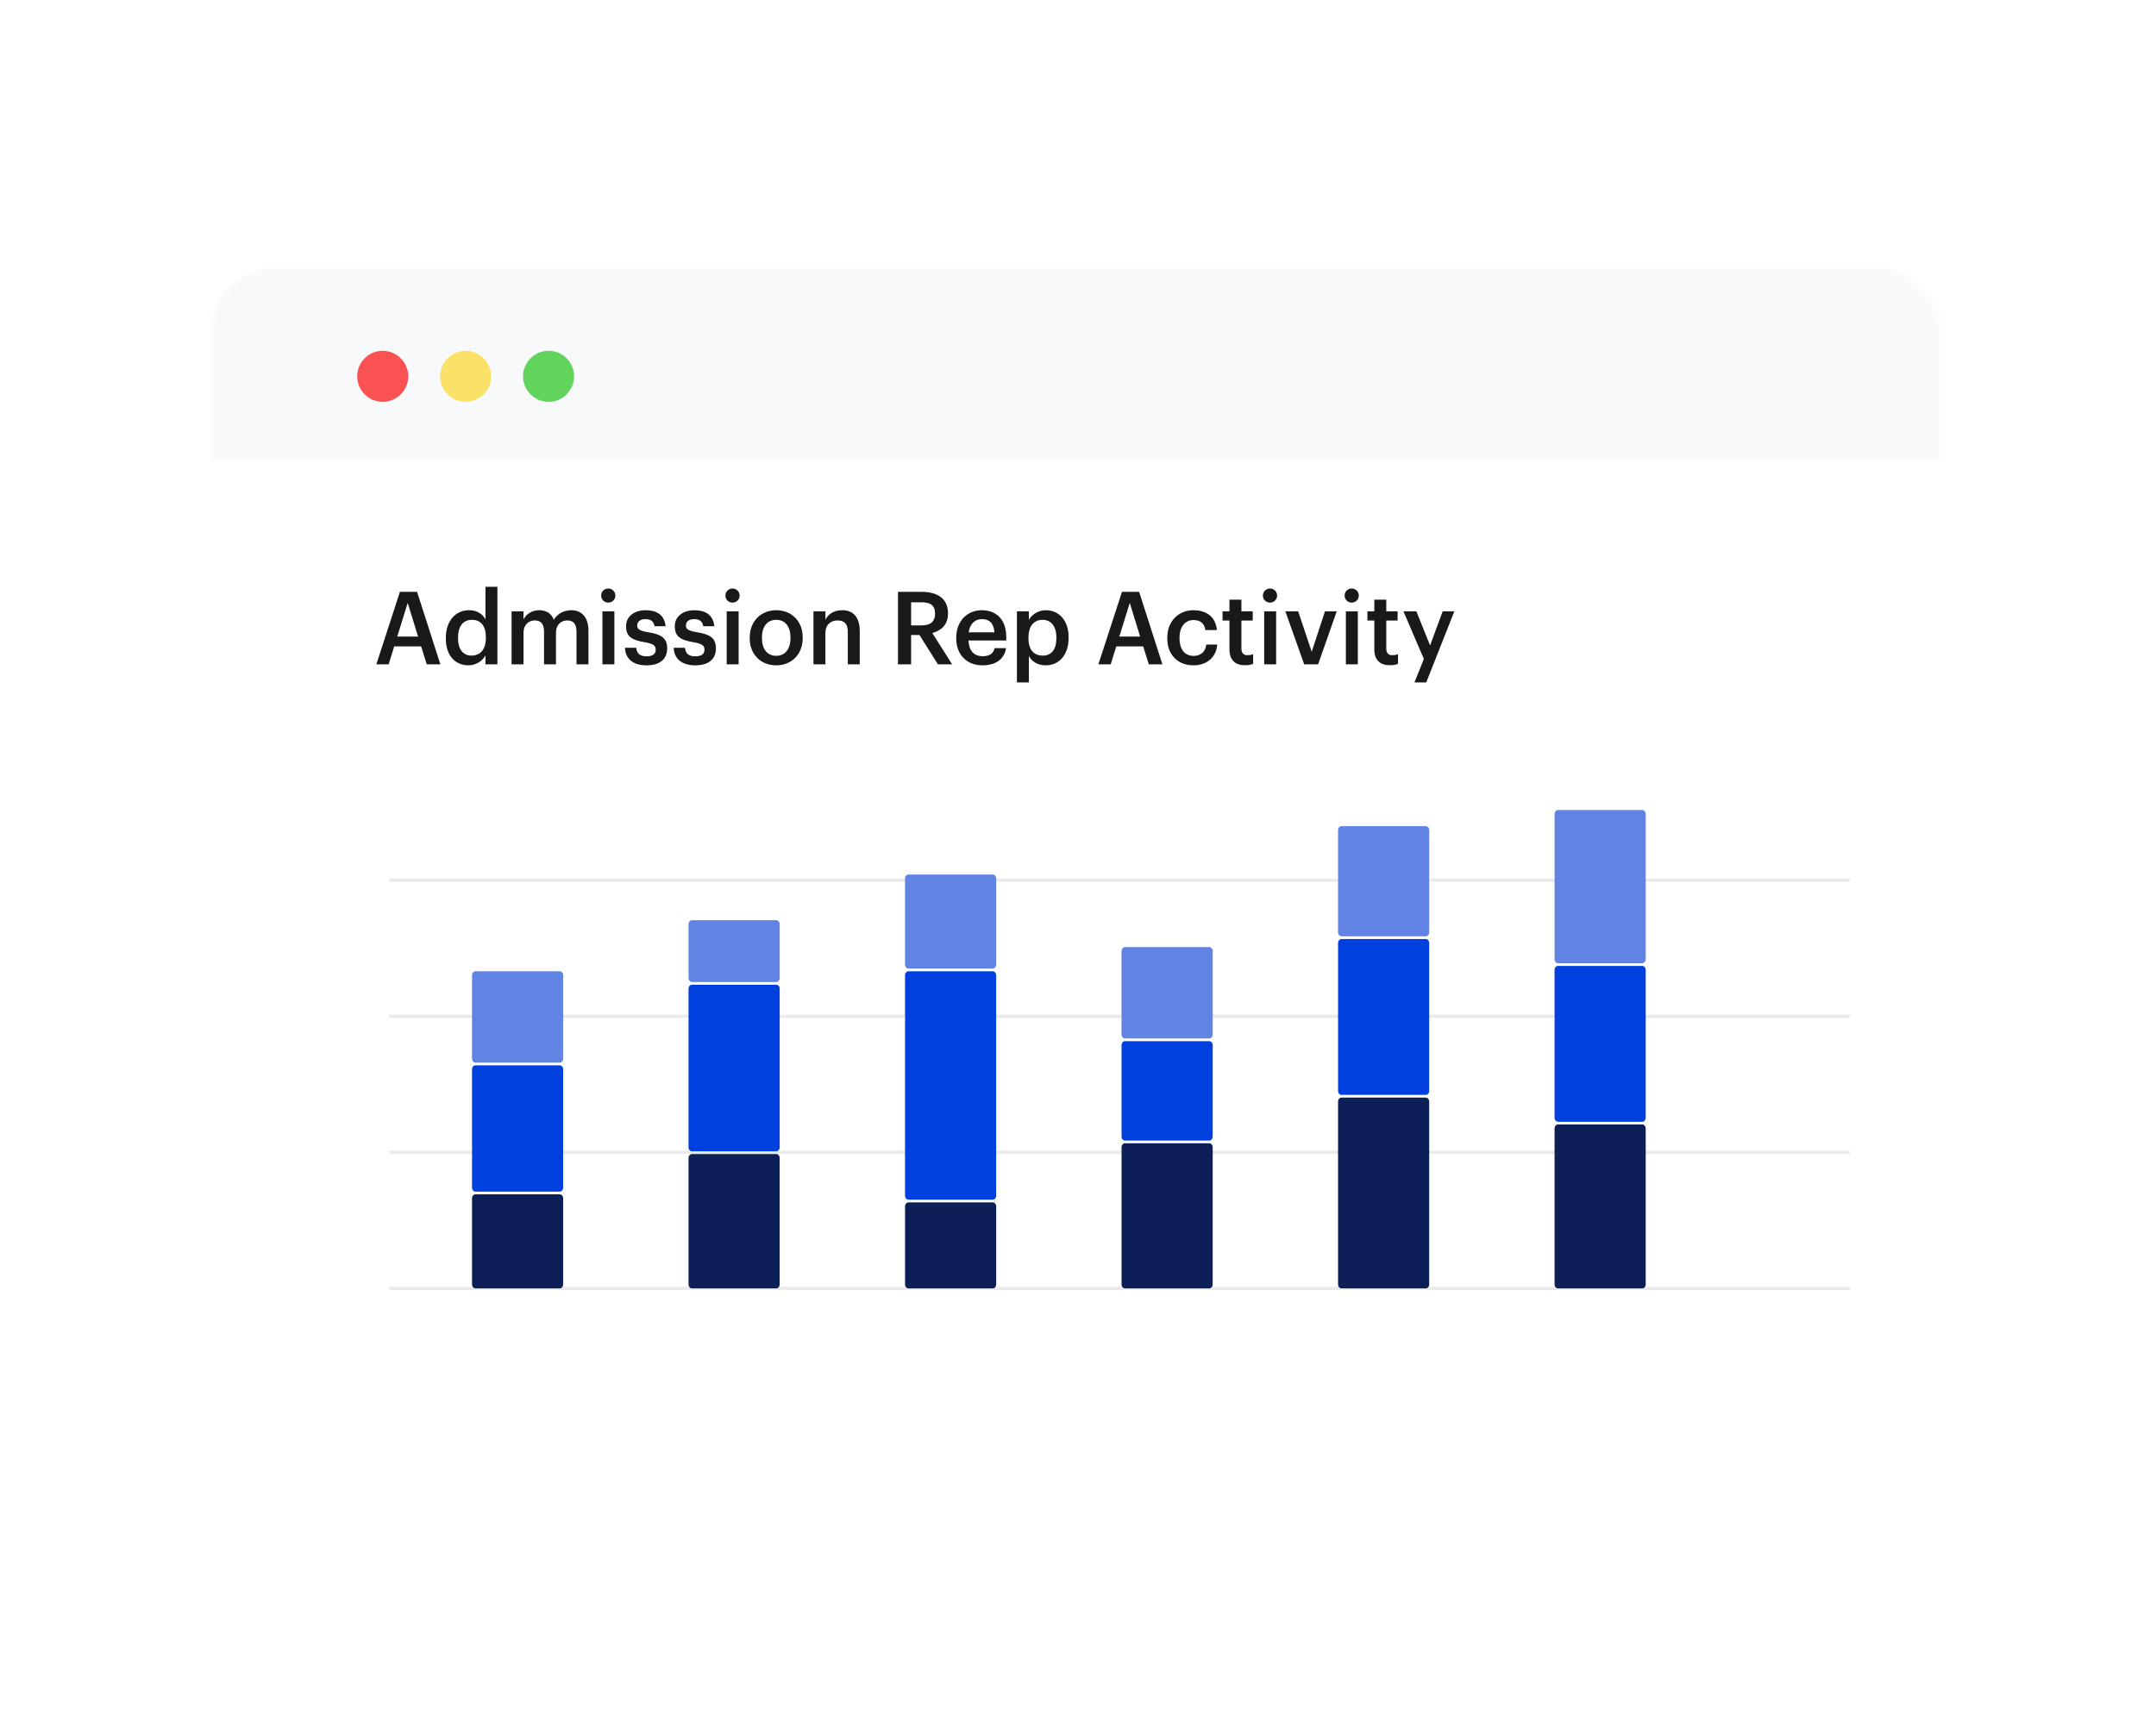 <?xml version="1.0" encoding="UTF-8"?> <svg xmlns="http://www.w3.org/2000/svg" width="338" height="272" viewBox="0 0 338 272" fill="none"><g filter="url(#filter0_d_20_718)"><rect x="33" y="42" width="272" height="206" rx="10" fill="white"></rect></g><mask id="mask0_20_718" style="mask-type:alpha" maskUnits="userSpaceOnUse" x="33" y="42" width="271" height="207"><rect x="33" y="42" width="271" height="207" rx="10" fill="white"></rect></mask><g mask="url(#mask0_20_718)"><path d="M33 52C33 46.477 37.477 42 43 42H295C300.523 42 305 46.477 305 52V72H33V52Z" fill="#F8F9FB"></path><path d="M61 138H290M61 159.333H290M61 180.667H290M61 202H290" stroke="#EAEAEA" stroke-width="0.5"></path><path d="M74 152.913C74 152.564 74.24 152.281 74.536 152.281H87.753C88.049 152.281 88.288 152.564 88.288 152.913V165.975C88.288 166.324 88.049 166.607 87.753 166.607H74.536C74.24 166.607 74 166.324 74 165.975V152.913Z" fill="#6183E4"></path><path d="M74 167.66C74 167.311 74.24 167.028 74.536 167.028H87.753C88.049 167.028 88.288 167.311 88.288 167.66V186.199C88.288 186.549 88.049 186.831 87.753 186.831H74.536C74.24 186.831 74 186.549 74 186.199V167.66Z" fill="#0040DF"></path><path d="M74 187.885C74 187.536 74.24 187.253 74.536 187.253H87.753C88.049 187.253 88.288 187.536 88.288 187.885V201.368C88.288 201.717 88.049 202 87.753 202H74.536C74.24 202 74 201.717 74 201.368V187.885Z" fill="#0C1F56"></path><path d="M107.942 144.907C107.942 144.558 108.182 144.275 108.478 144.275H121.695C121.991 144.275 122.231 144.558 122.231 144.907V153.334C122.231 153.683 121.991 153.966 121.695 153.966H108.478C108.182 153.966 107.942 153.683 107.942 153.334V144.907Z" fill="#6183E4"></path><path d="M107.942 155.02C107.942 154.671 108.182 154.388 108.478 154.388H121.695C121.991 154.388 122.231 154.671 122.231 155.02V179.879C122.231 180.228 121.991 180.511 121.695 180.511H108.478C108.182 180.511 107.942 180.228 107.942 179.879V155.02Z" fill="#0040DF"></path><path d="M107.942 181.565C107.942 181.216 108.182 180.933 108.478 180.933H121.695C121.991 180.933 122.231 181.216 122.231 181.565V201.368C122.231 201.717 121.991 202 121.695 202H108.478C108.182 202 107.942 201.717 107.942 201.368V181.565Z" fill="#0C1F56"></path><path d="M141.885 137.744C141.885 137.395 142.124 137.112 142.42 137.112H155.637C155.933 137.112 156.173 137.395 156.173 137.744V151.228C156.173 151.577 155.933 151.86 155.637 151.86H142.42C142.124 151.86 141.885 151.577 141.885 151.228V137.744Z" fill="#6183E4"></path><path d="M141.885 152.913C141.885 152.564 142.124 152.281 142.42 152.281H155.637C155.933 152.281 156.173 152.564 156.173 152.913V187.463C156.173 187.813 155.933 188.096 155.637 188.096H142.42C142.124 188.096 141.885 187.813 141.885 187.463V152.913Z" fill="#0040DF"></path><path d="M141.885 189.149C141.885 188.8 142.124 188.517 142.42 188.517H155.637C155.933 188.517 156.173 188.8 156.173 189.149V201.368C156.173 201.717 155.933 202 155.637 202H142.42C142.124 202 141.885 201.717 141.885 201.368V189.149Z" fill="#0C1F56"></path><path d="M175.827 149.121C175.827 148.772 176.067 148.489 176.363 148.489H189.58C189.875 148.489 190.115 148.772 190.115 149.121V162.183C190.115 162.532 189.875 162.815 189.58 162.815H176.363C176.067 162.815 175.827 162.532 175.827 162.183V149.121Z" fill="#6183E4"></path><path d="M175.827 163.868C175.827 163.519 176.067 163.236 176.363 163.236H189.58C189.875 163.236 190.115 163.519 190.115 163.868V178.194C190.115 178.543 189.875 178.826 189.58 178.826H176.363C176.067 178.826 175.827 178.543 175.827 178.194V163.868Z" fill="#0040DF"></path><path d="M175.827 179.879C175.827 179.53 176.067 179.247 176.363 179.247H189.58C189.875 179.247 190.115 179.53 190.115 179.879V201.368C190.115 201.717 189.875 202 189.58 202H176.363C176.067 202 175.827 201.717 175.827 201.368V179.879Z" fill="#0C1F56"></path><path d="M209.769 130.16C209.769 129.811 210.009 129.528 210.305 129.528H223.522C223.818 129.528 224.058 129.811 224.058 130.16V146.171C224.058 146.52 223.818 146.803 223.522 146.803H210.305C210.009 146.803 209.769 146.52 209.769 146.171V130.16Z" fill="#6183E4"></path><path d="M209.769 147.857C209.769 147.508 210.009 147.225 210.305 147.225H223.522C223.818 147.225 224.058 147.508 224.058 147.857V171.031C224.058 171.38 223.818 171.663 223.522 171.663H210.305C210.009 171.663 209.769 171.38 209.769 171.031V147.857Z" fill="#0040DF"></path><path d="M209.769 172.716C209.769 172.367 210.009 172.084 210.305 172.084H223.522C223.818 172.084 224.058 172.367 224.058 172.716V201.368C224.058 201.717 223.818 202 223.522 202H210.305C210.009 202 209.769 201.717 209.769 201.368V172.716Z" fill="#0C1F56"></path><path d="M243.712 127.632C243.712 127.283 243.951 127 244.247 127H257.464C257.76 127 258 127.283 258 127.632V150.385C258 150.734 257.76 151.017 257.464 151.017H244.247C243.951 151.017 243.712 150.734 243.712 150.385V127.632Z" fill="#6183E4"></path><path d="M243.712 152.07C243.712 151.721 243.951 151.438 244.247 151.438H257.464C257.76 151.438 258 151.721 258 152.07V175.244C258 175.593 257.76 175.876 257.464 175.876H244.247C243.951 175.876 243.712 175.593 243.712 175.244V152.07Z" fill="#0040DF"></path><path d="M243.712 176.93C243.712 176.581 243.951 176.298 244.247 176.298H257.464C257.76 176.298 258 176.581 258 176.93V201.368C258 201.717 257.76 202 257.464 202H244.247C243.951 202 243.712 201.717 243.712 201.368V176.93Z" fill="#0C1F56"></path><path d="M59 104.155L62.696 92.794H65.386L69.036 104.155H66.902L66.021 101.343H61.799L60.933 104.155H59ZM63.917 94.526L62.278 99.801H65.541L63.917 94.526ZM73.449 104.315C71.423 104.315 69.892 102.836 69.892 100.136V100.008C69.892 97.355 71.423 95.671 73.525 95.671C74.84 95.671 75.66 96.291 76.108 97.116V92H77.979V104.155H76.108V102.757C75.675 103.583 74.639 104.315 73.449 104.315ZM73.913 102.789C75.211 102.789 76.17 101.899 76.17 100.04V99.913C76.17 98.085 75.35 97.18 73.99 97.18C72.613 97.18 71.809 98.165 71.809 99.96V100.087C71.809 101.915 72.706 102.789 73.913 102.789ZM80.203 104.155V95.845H82.074V97.116C82.461 96.338 83.342 95.671 84.533 95.671C85.584 95.671 86.42 96.131 86.822 97.164C87.441 96.131 88.553 95.671 89.559 95.671C91.043 95.671 92.25 96.608 92.25 98.896V104.155H90.379V99.023C90.379 97.8 89.868 97.275 88.94 97.275C88.012 97.275 87.162 97.911 87.162 99.181V104.155H85.291V99.023C85.291 97.8 84.765 97.275 83.852 97.275C82.924 97.275 82.074 97.911 82.074 99.181V104.155H80.203ZM94.444 104.155V95.845H96.315V104.155H94.444ZM95.357 94.479C94.739 94.479 94.243 94.002 94.243 93.382C94.243 92.747 94.739 92.27 95.357 92.27C95.975 92.27 96.47 92.747 96.47 93.382C96.47 94.002 95.975 94.479 95.357 94.479ZM101.365 104.315C99.277 104.315 98.055 103.329 97.978 101.566H99.741C99.833 102.407 100.251 102.9 101.349 102.9C102.354 102.9 102.802 102.535 102.802 101.836C102.802 101.153 102.261 100.898 101.071 100.691C98.937 100.341 98.148 99.723 98.148 98.165C98.148 96.497 99.663 95.671 101.178 95.671C102.834 95.671 104.148 96.306 104.349 98.181H102.617C102.462 97.418 102.044 97.069 101.178 97.069C100.374 97.069 99.896 97.465 99.896 98.054C99.896 98.658 100.282 98.896 101.566 99.118C103.467 99.42 104.596 99.897 104.596 101.66C104.596 103.345 103.437 104.315 101.365 104.315ZM109.005 104.315C106.917 104.315 105.697 103.329 105.619 101.566H107.381C107.475 102.407 107.892 102.9 108.99 102.9C109.995 102.9 110.444 102.535 110.444 101.836C110.444 101.153 109.903 100.898 108.712 100.691C106.577 100.341 105.789 99.723 105.789 98.165C105.789 96.497 107.305 95.671 108.82 95.671C110.474 95.671 111.788 96.306 111.989 98.181H110.258C110.104 97.418 109.686 97.069 108.82 97.069C108.016 97.069 107.536 97.465 107.536 98.054C107.536 98.658 107.923 98.896 109.206 99.118C111.109 99.42 112.238 99.897 112.238 101.66C112.238 103.345 111.077 104.315 109.005 104.315ZM113.925 104.155V95.845H115.796V104.155H113.925ZM114.838 94.479C114.219 94.479 113.724 94.002 113.724 93.382C113.724 92.747 114.219 92.27 114.838 92.27C115.456 92.27 115.951 92.747 115.951 93.382C115.951 94.002 115.456 94.479 114.838 94.479ZM121.695 102.82C123.087 102.82 123.922 101.756 123.922 100.056V99.944C123.922 98.228 123.087 97.18 121.695 97.18C120.304 97.18 119.454 98.213 119.454 99.929V100.056C119.454 101.756 120.272 102.82 121.695 102.82ZM121.68 104.315C119.299 104.315 117.535 102.614 117.535 100.087V99.96C117.535 97.387 119.314 95.671 121.695 95.671C124.062 95.671 125.84 97.371 125.84 99.913V100.04C125.84 102.63 124.062 104.315 121.68 104.315ZM127.53 104.155V95.845H129.401V97.164C129.787 96.354 130.685 95.671 132.015 95.671C133.639 95.671 134.783 96.639 134.783 98.928V104.155H132.912V99.103C132.912 97.847 132.417 97.275 131.304 97.275C130.251 97.275 129.401 97.942 129.401 99.261V104.155H127.53ZM140.777 104.155V92.794H144.489C146.917 92.794 148.617 93.812 148.617 96.131V96.195C148.617 97.974 147.535 98.88 146.159 99.245L149.267 104.155H147.041L144.149 99.564H142.835V104.155H140.777ZM142.835 98.054H144.489C145.865 98.054 146.591 97.451 146.591 96.242V96.179C146.591 94.876 145.803 94.431 144.489 94.431H142.835V98.054ZM154.011 104.315C151.629 104.315 149.912 102.709 149.912 100.087V99.96C149.912 97.387 151.629 95.671 153.933 95.671C155.943 95.671 157.753 96.894 157.753 99.865V100.421H151.83C151.891 101.994 152.665 102.884 154.057 102.884C155.185 102.884 155.773 102.423 155.912 101.613H157.721C157.459 103.361 156.083 104.315 154.011 104.315ZM151.861 99.134H155.897C155.804 97.704 155.093 97.069 153.933 97.069C152.804 97.069 152.046 97.847 151.861 99.134ZM159.424 107V95.845H161.295V97.18C161.743 96.385 162.748 95.671 163.939 95.671C165.965 95.671 167.527 97.212 167.527 99.897V100.024C167.527 102.693 166.027 104.315 163.939 104.315C162.655 104.315 161.728 103.663 161.295 102.852V107H159.424ZM163.475 102.789C164.852 102.789 165.609 101.836 165.609 100.056V99.929C165.609 98.085 164.681 97.18 163.459 97.18C162.161 97.18 161.233 98.085 161.233 99.929V100.056C161.233 101.915 162.115 102.789 163.475 102.789ZM172.198 104.155L175.894 92.794H178.584L182.234 104.155H180.1L179.219 101.343H174.997L174.131 104.155H172.198ZM177.115 94.526L175.477 99.801H178.739L177.115 94.526ZM187.082 104.315C184.763 104.315 182.999 102.757 182.999 100.104V99.977C182.999 97.338 184.824 95.671 187.082 95.671C188.875 95.671 190.561 96.497 190.778 98.784H188.969C188.814 97.672 188.103 97.212 187.112 97.212C185.829 97.212 184.916 98.228 184.916 99.944V100.071C184.916 101.883 185.782 102.836 187.159 102.836C188.149 102.836 188.999 102.233 189.108 101.057H190.824C190.685 102.963 189.277 104.315 187.082 104.315ZM195.187 104.298C193.579 104.298 192.744 103.409 192.744 101.836V97.291H191.662V95.845H192.744V94.018H194.616V95.845H196.393V97.291H194.616V101.66C194.616 102.392 194.956 102.725 195.543 102.725C195.914 102.725 196.192 102.677 196.455 102.566V104.092C196.162 104.203 195.76 104.298 195.187 104.298ZM198.189 104.155V95.845H200.06V104.155H198.189ZM199.102 94.479C198.484 94.479 197.988 94.002 197.988 93.382C197.988 92.747 198.484 92.27 199.102 92.27C199.72 92.27 200.215 92.747 200.215 93.382C200.215 94.002 199.72 94.479 199.102 94.479ZM204.46 104.155L201.506 95.845H203.516L205.636 102.185L207.722 95.845H209.563L206.641 104.155H204.46ZM210.995 104.155V95.845H212.866V104.155H210.995ZM211.908 94.479C211.289 94.479 210.794 94.002 210.794 93.382C210.794 92.747 211.289 92.27 211.908 92.27C212.526 92.27 213.021 92.747 213.021 93.382C213.021 94.002 212.526 94.479 211.908 94.479ZM217.9 104.298C216.292 104.298 215.456 103.409 215.456 101.836V97.291H214.374V95.845H215.456V94.018H217.327V95.845H219.106V97.291H217.327V101.66C217.327 102.392 217.667 102.725 218.256 102.725C218.627 102.725 218.905 102.677 219.168 102.566V104.092C218.874 104.203 218.472 104.298 217.9 104.298ZM221.752 107L223.221 103.313L220.02 95.845H222.046L224.196 101.2L226.175 95.845H228L223.593 107H221.752Z" fill="#1A1818"></path></g><circle cx="60" cy="59" r="4" fill="#FA5252"></circle><circle cx="73" cy="59" r="4" fill="#FAE269"></circle><circle cx="86" cy="59" r="4" fill="#61D45B"></circle><defs><filter id="filter0_d_20_718" x="0.5" y="0.5" width="337" height="271" filterUnits="userSpaceOnUse" color-interpolation-filters="sRGB"><feFlood flood-opacity="0" result="BackgroundImageFix"></feFlood><feColorMatrix in="SourceAlpha" type="matrix" values="0 0 0 0 0 0 0 0 0 0 0 0 0 0 0 0 0 0 127 0" result="hardAlpha"></feColorMatrix><feOffset dy="-9"></feOffset><feGaussianBlur stdDeviation="16.25"></feGaussianBlur><feComposite in2="hardAlpha" operator="out"></feComposite><feColorMatrix type="matrix" values="0 0 0 0 0.138 0 0 0 0 0.155 0 0 0 0 0.412 0 0 0 0.08 0"></feColorMatrix><feBlend mode="normal" in2="BackgroundImageFix" result="effect1_dropShadow_20_718"></feBlend><feBlend mode="normal" in="SourceGraphic" in2="effect1_dropShadow_20_718" result="shape"></feBlend></filter></defs></svg> 